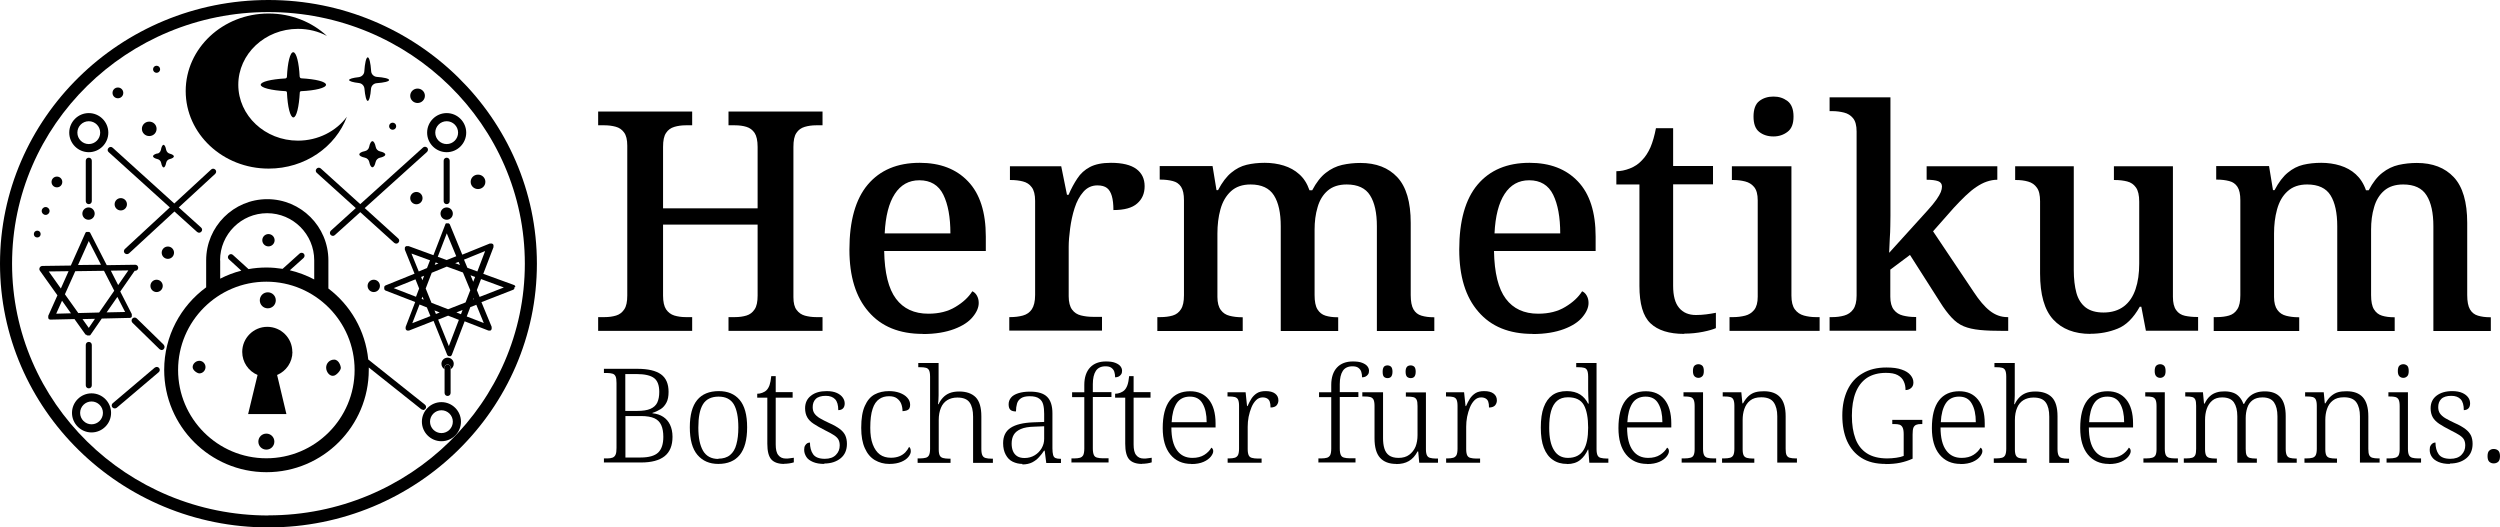 <?xml version="1.0" encoding="UTF-8"?>
<svg xmlns="http://www.w3.org/2000/svg" width="237" height="50" viewBox="0 0 237 50" fill="none">
  <g clip-path="url(#clip0_1_2)">
    <path d="M56.705 31.368V30.062H57.314C57.724 30.062 58.084 30.012 58.408 29.913C58.731 29.813 58.98 29.627 59.178 29.328C59.377 29.042 59.465 28.595 59.465 28.022V13.806C59.465 13.246 59.365 12.823 59.154 12.55C58.955 12.276 58.694 12.102 58.37 12.015C58.047 11.928 57.699 11.878 57.314 11.878H56.705V10.572H65.618V11.878H65.009C64.624 11.878 64.263 11.928 63.928 12.027C63.592 12.127 63.331 12.313 63.145 12.6C62.946 12.886 62.858 13.321 62.858 13.93V19.751H71.822V13.93C71.822 13.333 71.723 12.886 71.536 12.6C71.338 12.313 71.089 12.127 70.766 12.027C70.442 11.928 70.082 11.878 69.671 11.878H69.062V10.572H77.976V11.878H77.367C76.982 11.878 76.621 11.928 76.286 12.027C75.95 12.127 75.689 12.313 75.502 12.6C75.303 12.886 75.216 13.321 75.216 13.93V28.172C75.216 28.719 75.316 29.129 75.527 29.39C75.726 29.664 76 29.838 76.31 29.925C76.634 30.012 76.982 30.062 77.367 30.062H77.976V31.368H69.062V30.062H69.671C70.082 30.062 70.442 30.012 70.766 29.913C71.089 29.813 71.338 29.627 71.536 29.328C71.735 29.042 71.822 28.595 71.822 28.022V21.294H62.858V28.022C62.858 28.607 62.958 29.042 63.145 29.328C63.343 29.614 63.605 29.813 63.928 29.913C64.263 30.012 64.612 30.062 65.009 30.062H65.618V31.368H56.705Z" fill="black"></path>
    <path d="M87.475 31.654C85.262 31.654 83.546 30.958 82.34 29.552C81.122 28.159 80.525 26.194 80.525 23.669C80.525 20.933 81.109 18.868 82.266 17.5C83.434 16.119 85.075 15.435 87.189 15.435C89.128 15.435 90.657 16.02 91.776 17.201C92.895 18.371 93.455 20.124 93.455 22.425V23.794H83.82C83.857 25.871 84.23 27.376 84.939 28.321C85.647 29.266 86.667 29.739 88.009 29.739C89.016 29.739 89.874 29.527 90.583 29.092C91.292 28.669 91.826 28.172 92.174 27.612C92.348 27.687 92.498 27.823 92.609 28.022C92.721 28.221 92.783 28.445 92.783 28.719C92.783 29.142 92.597 29.59 92.212 30.05C91.839 30.51 91.254 30.895 90.459 31.194C89.663 31.492 88.681 31.667 87.475 31.667V31.654ZM90.098 22.127C90.098 20.597 89.874 19.366 89.427 18.458C88.979 17.55 88.221 17.09 87.151 17.09C86.157 17.09 85.386 17.525 84.827 18.383C84.267 19.241 83.944 20.497 83.869 22.127H90.098Z" fill="black"></path>
    <path d="M95.68 31.368V30.062H95.767C96.215 30.062 96.613 30.012 96.973 29.913C97.334 29.813 97.62 29.614 97.819 29.316C98.017 29.017 98.129 28.57 98.129 27.96V19.042C98.129 18.458 98.017 18.022 97.806 17.749C97.595 17.463 97.321 17.289 96.973 17.201C96.638 17.114 96.252 17.065 95.829 17.065H95.742V15.759H100.603L101.15 18.47H101.3C101.548 17.886 101.834 17.363 102.133 16.915C102.431 16.455 102.829 16.095 103.326 15.833C103.823 15.572 104.482 15.435 105.315 15.435C106.397 15.435 107.205 15.634 107.727 16.02C108.249 16.405 108.511 16.953 108.511 17.649C108.511 18.346 108.274 18.881 107.802 19.291C107.329 19.714 106.571 19.913 105.552 19.913C105.552 19.366 105.502 18.93 105.402 18.582C105.303 18.246 105.154 17.985 104.942 17.823C104.731 17.662 104.433 17.575 104.035 17.575C103.513 17.575 103.065 17.774 102.705 18.184C102.344 18.595 102.07 19.105 101.872 19.726C101.673 20.348 101.536 20.995 101.449 21.654C101.362 22.313 101.312 22.898 101.312 23.395V28.085C101.312 28.644 101.424 29.067 101.635 29.353C101.847 29.639 102.12 29.813 102.468 29.901C102.816 29.988 103.189 30.037 103.625 30.037H104.47V31.343H95.68V31.368Z" fill="black"></path>
    <path d="M109.716 31.368V30.062H110.002C110.45 30.062 110.835 30.012 111.171 29.913C111.507 29.813 111.768 29.614 111.954 29.316C112.153 29.017 112.24 28.57 112.24 27.985V18.98C112.24 18.42 112.153 17.997 111.967 17.711C111.78 17.425 111.519 17.251 111.183 17.164C110.848 17.077 110.462 17.027 110.027 17.027H109.94V15.746H114.951L115.324 18.022H115.473C115.858 17.289 116.281 16.729 116.728 16.368C117.176 15.995 117.661 15.746 118.183 15.622C118.705 15.498 119.277 15.435 119.899 15.435C120.52 15.435 121.142 15.522 121.701 15.697C122.261 15.871 122.758 16.144 123.168 16.517C123.591 16.89 123.914 17.388 124.138 18.035H124.399C124.785 17.301 125.22 16.741 125.692 16.381C126.165 16.008 126.687 15.759 127.234 15.634C127.793 15.51 128.365 15.448 128.962 15.448C130.454 15.448 131.622 15.896 132.468 16.803C133.313 17.711 133.736 19.154 133.736 21.132V27.973C133.736 28.57 133.823 29.03 133.997 29.328C134.171 29.627 134.42 29.826 134.755 29.925C135.091 30.025 135.464 30.075 135.887 30.075H135.974V31.381H130.528V21.443C130.528 20.187 130.317 19.204 129.882 18.52C129.459 17.836 128.713 17.488 127.669 17.488C126.911 17.488 126.314 17.687 125.866 18.072C125.419 18.458 125.095 18.98 124.909 19.639C124.71 20.299 124.623 21.008 124.623 21.766V27.973C124.623 28.57 124.71 29.03 124.896 29.328C125.083 29.627 125.332 29.826 125.655 29.925C125.978 30.025 126.351 30.075 126.774 30.075H126.861V31.381H121.415V21.443C121.415 20.187 121.204 19.204 120.769 18.52C120.334 17.836 119.6 17.488 118.556 17.488C117.785 17.488 117.164 17.699 116.691 18.134C116.231 18.557 115.895 19.129 115.696 19.851C115.498 20.572 115.411 21.331 115.411 22.152V28.147C115.411 28.694 115.522 29.105 115.734 29.39C115.945 29.677 116.219 29.851 116.567 29.938C116.915 30.025 117.288 30.075 117.723 30.075H117.81V31.381H109.692L109.716 31.368Z" fill="black"></path>
    <path d="M145.286 31.654C143.073 31.654 141.357 30.958 140.151 29.552C138.933 28.159 138.336 26.194 138.336 23.669C138.336 20.933 138.92 18.868 140.077 17.5C141.245 16.119 142.886 15.435 145 15.435C146.939 15.435 148.468 16.02 149.587 17.201C150.706 18.371 151.266 20.124 151.266 22.425V23.794H141.631C141.668 25.871 142.041 27.376 142.75 28.321C143.458 29.266 144.478 29.739 145.82 29.739C146.827 29.739 147.685 29.527 148.394 29.092C149.102 28.669 149.637 28.172 149.985 27.612C150.159 27.687 150.308 27.823 150.42 28.022C150.532 28.221 150.594 28.445 150.594 28.719C150.594 29.142 150.408 29.59 150.022 30.05C149.65 30.51 149.065 30.895 148.27 31.194C147.474 31.492 146.492 31.667 145.286 31.667V31.654ZM147.909 22.127C147.909 20.597 147.685 19.366 147.238 18.458C146.79 17.55 146.032 17.09 144.962 17.09C143.968 17.09 143.197 17.525 142.638 18.383C142.078 19.241 141.755 20.497 141.68 22.127H147.909Z" fill="black"></path>
    <path d="M159.67 31.654C158.228 31.654 157.171 31.318 156.463 30.647C155.754 29.975 155.418 28.794 155.418 27.102V17.488H153.23V16.231C153.64 16.231 154.063 16.144 154.511 15.97C154.958 15.796 155.331 15.547 155.642 15.211C155.978 14.876 156.239 14.465 156.463 13.968C156.674 13.47 156.848 12.861 156.985 12.152H158.613V15.734H162.393V17.475H158.613V27.09C158.613 28.047 158.8 28.744 159.185 29.192C159.558 29.639 160.093 29.863 160.777 29.863C161.125 29.863 161.448 29.838 161.746 29.801C162.045 29.764 162.355 29.714 162.666 29.652V31.107C162.418 31.219 162.007 31.343 161.448 31.455C160.888 31.567 160.292 31.629 159.67 31.629V31.654Z" fill="black"></path>
    <path d="M163.959 31.368V30.062H164.332C164.718 30.062 165.091 30.012 165.439 29.925C165.787 29.838 166.073 29.652 166.297 29.378C166.52 29.092 166.632 28.682 166.632 28.134V18.992C166.632 18.433 166.52 18.01 166.297 17.736C166.073 17.463 165.787 17.289 165.439 17.201C165.091 17.114 164.718 17.065 164.332 17.065H164.183V15.759H169.827V28.022C169.827 28.607 169.939 29.042 170.151 29.328C170.362 29.614 170.648 29.813 171.009 29.913C171.369 30.012 171.742 30.062 172.127 30.062H172.5V31.368H163.947H163.959ZM168.124 12.935C167.577 12.935 167.13 12.786 166.769 12.5C166.408 12.214 166.234 11.729 166.234 11.045C166.234 10.361 166.421 9.851 166.781 9.577C167.154 9.291 167.602 9.154 168.124 9.154C168.646 9.154 169.069 9.291 169.454 9.577C169.827 9.863 170.026 10.348 170.026 11.045C170.026 11.741 169.84 12.214 169.454 12.5C169.081 12.786 168.634 12.935 168.124 12.935Z" fill="black"></path>
    <path d="M173.445 31.368V30.062H173.706C174.117 30.062 174.49 30.012 174.838 29.913C175.186 29.813 175.472 29.627 175.683 29.328C175.894 29.042 176.006 28.595 176.006 28.022V12.463C176.006 11.903 175.894 11.48 175.671 11.207C175.447 10.933 175.161 10.759 174.813 10.672C174.465 10.585 174.092 10.535 173.706 10.535H173.445V9.229H179.214V20.473C179.214 20.721 179.214 21.045 179.201 21.43C179.201 21.816 179.177 22.201 179.152 22.599C179.127 22.985 179.114 23.445 179.09 23.968L182.732 19.95C183.105 19.54 183.379 19.204 183.578 18.918C183.777 18.632 183.913 18.395 183.988 18.209C184.063 18.01 184.1 17.836 184.1 17.687C184.1 17.438 183.976 17.264 183.739 17.177C183.491 17.09 183.13 17.04 182.645 17.04V15.759H189.346V17.04C189.011 17.04 188.687 17.102 188.352 17.214C188.016 17.326 187.693 17.5 187.357 17.724C187.022 17.948 186.686 18.221 186.338 18.557C185.99 18.893 185.617 19.266 185.231 19.689L183.254 21.928L187.121 27.699C187.631 28.47 188.128 29.067 188.638 29.465C189.147 29.863 189.694 30.062 190.291 30.062H190.378V31.368H189.968C189.06 31.368 188.302 31.343 187.693 31.281C187.084 31.219 186.586 31.107 186.164 30.933C185.741 30.759 185.368 30.485 185.02 30.112C184.672 29.739 184.286 29.241 183.889 28.595L181.066 24.167L179.201 25.56V28.122C179.201 28.669 179.313 29.08 179.537 29.366C179.761 29.652 180.047 29.826 180.395 29.913C180.743 30 181.116 30.05 181.501 30.05H181.651V31.356H173.445V31.368Z" fill="black"></path>
    <path d="M198.186 31.654C196.657 31.654 195.476 31.194 194.643 30.286C193.81 29.378 193.399 27.923 193.399 25.92V19.08C193.399 18.495 193.3 18.06 193.089 17.786C192.89 17.5 192.616 17.313 192.268 17.214C191.92 17.114 191.547 17.065 191.124 17.065H191.037V15.759H196.594V25.61C196.594 26.443 196.682 27.164 196.843 27.761C197.005 28.358 197.303 28.818 197.713 29.142C198.136 29.465 198.696 29.627 199.417 29.627C200.187 29.627 200.834 29.428 201.344 29.042C201.853 28.657 202.214 28.11 202.45 27.413C202.686 26.716 202.798 25.908 202.798 25V19.117C202.798 18.52 202.699 18.072 202.487 17.774C202.276 17.475 202.003 17.289 201.654 17.201C201.306 17.114 200.921 17.065 200.486 17.065H200.399V15.759H205.993V28.134C205.993 28.694 206.093 29.117 206.304 29.403C206.503 29.689 206.789 29.863 207.137 29.938C207.485 30.012 207.871 30.05 208.269 30.05H208.38V31.356H203.432L202.997 29.08H202.848C202.251 30.149 201.543 30.846 200.747 31.157C199.951 31.48 199.093 31.642 198.161 31.642L198.186 31.654Z" fill="black"></path>
    <path d="M209.86 31.368V30.062H210.146C210.593 30.062 210.979 30.012 211.315 29.913C211.65 29.813 211.911 29.614 212.098 29.316C212.297 29.017 212.384 28.57 212.384 27.985V18.98C212.384 18.42 212.297 17.997 212.11 17.711C211.924 17.425 211.663 17.251 211.327 17.164C210.991 17.077 210.606 17.027 210.183 17.027H210.096V15.746H215.106L215.479 18.022H215.629C216.014 17.289 216.437 16.729 216.884 16.368C217.332 15.995 217.817 15.746 218.339 15.622C218.861 15.498 219.433 15.435 220.055 15.435C220.676 15.435 221.298 15.522 221.857 15.697C222.417 15.871 222.914 16.144 223.324 16.517C223.735 16.89 224.07 17.388 224.294 18.035H224.555C224.94 17.301 225.376 16.741 225.848 16.381C226.32 16.008 226.843 15.759 227.39 15.634C227.949 15.51 228.521 15.448 229.118 15.448C230.61 15.448 231.778 15.896 232.624 16.803C233.469 17.711 233.892 19.154 233.892 21.132V27.973C233.892 28.57 233.979 29.03 234.153 29.328C234.327 29.627 234.576 29.826 234.911 29.925C235.247 30.025 235.62 30.075 236.043 30.075H236.13V31.381H230.684V21.443C230.684 20.187 230.473 19.204 230.038 18.52C229.615 17.836 228.869 17.488 227.825 17.488C227.066 17.488 226.47 17.687 226.022 18.072C225.575 18.458 225.251 18.98 225.065 19.639C224.866 20.299 224.779 21.008 224.779 21.766V27.973C224.779 28.57 224.866 29.03 225.052 29.328C225.239 29.627 225.488 29.826 225.811 29.925C226.134 30.025 226.507 30.075 226.93 30.075H227.017V31.381H221.571V21.443C221.571 20.187 221.36 19.204 220.937 18.52C220.515 17.836 219.769 17.488 218.724 17.488C217.953 17.488 217.332 17.699 216.859 18.134C216.387 18.557 216.064 19.129 215.865 19.851C215.666 20.572 215.579 21.331 215.579 22.152V28.147C215.579 28.694 215.691 29.105 215.902 29.39C216.113 29.677 216.387 29.851 216.735 29.938C217.071 30.025 217.456 30.075 217.879 30.075H217.966V31.381H209.847L209.86 31.368Z" fill="black"></path>
    <path d="M57.252 43.856V43.458H57.575C57.774 43.458 57.935 43.433 58.072 43.383C58.196 43.333 58.296 43.246 58.358 43.097C58.42 42.96 58.445 42.749 58.445 42.463V36.318C58.445 36.032 58.42 35.821 58.358 35.684C58.296 35.547 58.196 35.46 58.06 35.423C57.923 35.386 57.761 35.361 57.575 35.361H57.252V34.963H60.422C61.429 34.963 62.175 35.137 62.66 35.485C63.145 35.833 63.381 36.393 63.381 37.152C63.381 37.562 63.319 37.898 63.182 38.159C63.045 38.42 62.871 38.632 62.635 38.781C62.398 38.93 62.137 39.055 61.852 39.142V39.179C62.249 39.216 62.585 39.328 62.871 39.515C63.157 39.702 63.368 39.95 63.517 40.261C63.667 40.572 63.754 40.958 63.754 41.406C63.754 42.239 63.505 42.848 63.008 43.246C62.51 43.644 61.764 43.843 60.782 43.843H57.239L57.252 43.856ZM60.385 38.955C60.931 38.955 61.354 38.893 61.665 38.756C61.976 38.619 62.187 38.42 62.312 38.159C62.436 37.886 62.498 37.562 62.498 37.152C62.498 36.53 62.336 36.094 62.013 35.846C61.69 35.597 61.13 35.46 60.347 35.46H59.278V38.955H60.372H60.385ZM60.733 43.371C61.516 43.371 62.075 43.209 62.398 42.898C62.722 42.587 62.883 42.09 62.883 41.418C62.883 40.97 62.821 40.597 62.684 40.298C62.548 40 62.336 39.789 62.038 39.652C61.74 39.515 61.304 39.44 60.757 39.44H59.29V43.371H60.733Z" fill="black"></path>
    <path d="M68.093 43.98C67.26 43.98 66.601 43.694 66.116 43.122C65.631 42.55 65.395 41.679 65.395 40.51C65.395 39.341 65.631 38.483 66.091 37.923C66.551 37.363 67.235 37.077 68.142 37.077C68.988 37.077 69.647 37.351 70.119 37.91C70.591 38.47 70.828 39.328 70.828 40.51C70.828 41.691 70.591 42.55 70.132 43.122C69.671 43.694 68.988 43.98 68.093 43.98ZM68.093 43.483C68.553 43.483 68.926 43.371 69.212 43.134C69.497 42.898 69.696 42.562 69.808 42.127C69.933 41.679 69.995 41.144 69.995 40.522C69.995 39.54 69.846 38.806 69.56 38.321C69.261 37.836 68.789 37.599 68.117 37.599C67.446 37.599 66.924 37.848 66.638 38.333C66.34 38.818 66.203 39.552 66.203 40.535C66.203 41.517 66.352 42.214 66.65 42.736C66.949 43.246 67.434 43.508 68.105 43.508L68.093 43.483Z" fill="black"></path>
    <path d="M74.334 43.98C73.774 43.98 73.364 43.831 73.115 43.545C72.867 43.259 72.742 42.774 72.742 42.065V37.699H71.785V37.326C71.947 37.326 72.096 37.301 72.257 37.239C72.419 37.177 72.556 37.102 72.668 36.99C72.78 36.878 72.879 36.716 72.954 36.505C73.028 36.294 73.078 36.02 73.115 35.659H73.538V37.177H75.142V37.699H73.538V42.139C73.538 42.599 73.613 42.948 73.787 43.147C73.948 43.358 74.184 43.47 74.495 43.47C74.632 43.47 74.769 43.47 74.881 43.445C74.993 43.433 75.117 43.42 75.254 43.395V43.831C75.142 43.868 74.993 43.906 74.819 43.93C74.644 43.955 74.483 43.968 74.321 43.968L74.334 43.98Z" fill="black"></path>
    <path d="M78.15 43.98C77.715 43.98 77.355 43.918 77.069 43.794C76.783 43.669 76.572 43.52 76.447 43.321C76.323 43.122 76.236 42.91 76.236 42.649C76.236 42.475 76.261 42.338 76.323 42.239C76.385 42.139 76.447 42.065 76.534 42.015C76.621 41.978 76.696 41.953 76.783 41.953C76.783 42.401 76.882 42.774 77.081 43.06C77.28 43.346 77.653 43.495 78.188 43.495C78.648 43.495 79.008 43.371 79.245 43.122C79.493 42.873 79.605 42.575 79.605 42.226C79.605 42.015 79.568 41.841 79.493 41.691C79.418 41.542 79.282 41.406 79.083 41.269C78.884 41.132 78.598 40.983 78.225 40.796C77.778 40.572 77.417 40.361 77.131 40.174C76.845 39.988 76.646 39.776 76.522 39.552C76.397 39.328 76.323 39.042 76.323 38.706C76.323 38.197 76.509 37.798 76.882 37.512C77.255 37.214 77.753 37.077 78.374 37.077C78.76 37.077 79.083 37.139 79.332 37.251C79.58 37.363 79.767 37.512 79.891 37.687C80.015 37.861 80.078 38.047 80.078 38.246C80.078 38.445 80.028 38.594 79.928 38.706C79.829 38.818 79.667 38.881 79.468 38.881C79.468 38.408 79.369 38.06 79.17 37.848C78.971 37.637 78.673 37.525 78.287 37.525C77.852 37.525 77.529 37.624 77.33 37.823C77.131 38.022 77.044 38.284 77.044 38.594C77.044 38.831 77.094 39.03 77.206 39.191C77.317 39.353 77.492 39.515 77.728 39.652C77.964 39.789 78.25 39.938 78.598 40.099C79.033 40.286 79.369 40.485 79.618 40.672C79.866 40.858 80.04 41.07 80.14 41.294C80.239 41.517 80.289 41.779 80.289 42.077C80.289 42.662 80.09 43.122 79.692 43.445C79.294 43.769 78.772 43.943 78.126 43.943L78.15 43.98Z" fill="black"></path>
    <path d="M84.292 43.98C83.795 43.98 83.347 43.856 82.937 43.619C82.539 43.383 82.216 43.01 81.992 42.5C81.756 41.99 81.644 41.343 81.644 40.56C81.644 39.677 81.756 38.98 81.992 38.47C82.216 37.96 82.527 37.599 82.924 37.388C83.322 37.177 83.77 37.077 84.28 37.077C84.64 37.077 84.976 37.127 85.287 37.239C85.585 37.351 85.834 37.5 86.008 37.699C86.194 37.898 86.281 38.122 86.281 38.383C86.281 38.52 86.256 38.632 86.207 38.719C86.157 38.806 86.07 38.868 85.971 38.906C85.859 38.943 85.722 38.968 85.56 38.98C85.56 38.719 85.51 38.483 85.436 38.284C85.361 38.085 85.212 37.898 85.026 37.761C84.839 37.624 84.591 37.562 84.28 37.562C83.919 37.562 83.608 37.649 83.347 37.836C83.074 38.022 82.862 38.333 82.726 38.756C82.576 39.191 82.502 39.789 82.502 40.56C82.502 41.182 82.576 41.704 82.738 42.127C82.9 42.55 83.123 42.873 83.409 43.085C83.695 43.296 84.056 43.395 84.466 43.395C84.764 43.395 85.026 43.346 85.249 43.259C85.473 43.172 85.66 43.047 85.821 42.886C85.971 42.724 86.095 42.55 86.182 42.363C86.244 42.413 86.281 42.475 86.306 42.537C86.331 42.599 86.343 42.687 86.343 42.786C86.343 42.948 86.269 43.122 86.12 43.309C85.971 43.495 85.747 43.657 85.448 43.781C85.15 43.906 84.777 43.98 84.329 43.98H84.292Z" fill="black"></path>
    <path d="M86.99 43.856V43.458H87.189C87.425 43.458 87.624 43.433 87.761 43.395C87.91 43.358 88.009 43.271 88.072 43.147C88.134 43.022 88.171 42.811 88.171 42.55V35.709C88.171 35.423 88.134 35.224 88.072 35.099C88.009 34.975 87.897 34.888 87.761 34.863C87.624 34.826 87.45 34.813 87.239 34.813H87.052V34.415H88.979V37.475C88.979 37.587 88.979 37.711 88.967 37.836C88.967 37.96 88.954 38.06 88.942 38.147C88.942 38.234 88.929 38.296 88.929 38.321H88.979C89.079 38.085 89.215 37.886 89.389 37.699C89.563 37.512 89.775 37.363 90.023 37.264C90.272 37.164 90.583 37.114 90.931 37.114C91.615 37.114 92.137 37.301 92.498 37.662C92.858 38.035 93.032 38.632 93.032 39.465V42.575C93.032 42.848 93.069 43.047 93.132 43.172C93.194 43.296 93.293 43.383 93.442 43.42C93.579 43.458 93.766 43.483 94.002 43.483H94.126V43.881H92.249V39.502C92.249 38.906 92.137 38.458 91.913 38.147C91.689 37.836 91.304 37.687 90.757 37.687C90.384 37.687 90.061 37.774 89.8 37.935C89.539 38.097 89.327 38.346 89.203 38.657C89.066 38.968 88.992 39.366 88.992 39.826V42.612C88.992 42.873 89.029 43.072 89.091 43.184C89.153 43.309 89.265 43.383 89.402 43.42C89.551 43.458 89.737 43.483 89.974 43.483H90.111V43.881H87.002L86.99 43.856Z" fill="black"></path>
    <path d="M96.936 43.98C96.6 43.98 96.289 43.906 96.004 43.769C95.718 43.632 95.506 43.408 95.344 43.109C95.183 42.811 95.096 42.45 95.096 42.015C95.096 41.356 95.332 40.871 95.805 40.56C96.277 40.249 96.986 40.075 97.955 40.037L98.987 40V39.229C98.987 38.906 98.962 38.619 98.9 38.371C98.838 38.122 98.714 37.923 98.515 37.786C98.316 37.637 98.017 37.562 97.62 37.562C97.259 37.562 96.986 37.624 96.799 37.749C96.613 37.873 96.476 38.035 96.414 38.259C96.352 38.483 96.314 38.719 96.314 39.005C96.078 39.005 95.904 38.955 95.792 38.856C95.68 38.756 95.618 38.582 95.618 38.333C95.618 38.085 95.693 37.886 95.842 37.699C95.991 37.512 96.227 37.376 96.538 37.276C96.849 37.177 97.209 37.127 97.644 37.127C98.403 37.127 98.938 37.289 99.273 37.624C99.609 37.96 99.77 38.483 99.77 39.179V42.5C99.77 42.761 99.795 42.973 99.833 43.122C99.87 43.271 99.945 43.371 100.056 43.42C100.168 43.47 100.318 43.495 100.529 43.495H100.579V43.893H99.186L99.037 42.724H98.975C98.838 42.935 98.689 43.134 98.502 43.333C98.328 43.532 98.117 43.694 97.856 43.831C97.607 43.955 97.296 44.03 96.911 44.03L96.936 43.98ZM97.122 43.42C97.483 43.42 97.806 43.333 98.092 43.159C98.378 42.985 98.589 42.761 98.751 42.488C98.913 42.202 98.987 41.915 98.987 41.605V40.41L98.067 40.448C97.52 40.46 97.085 40.535 96.774 40.672C96.463 40.809 96.24 40.983 96.103 41.219C95.966 41.455 95.904 41.729 95.904 42.052C95.904 42.313 95.941 42.55 96.028 42.761C96.115 42.973 96.252 43.134 96.426 43.246C96.6 43.358 96.836 43.42 97.122 43.42Z" fill="black"></path>
    <path d="M101.573 43.856V43.458H101.847C102.058 43.458 102.245 43.433 102.381 43.395C102.518 43.358 102.618 43.271 102.692 43.147C102.754 43.01 102.792 42.811 102.792 42.525V37.649H101.635V37.189H102.792V36.492C102.792 35.784 102.978 35.224 103.339 34.838C103.699 34.453 104.209 34.266 104.843 34.266C105.203 34.266 105.489 34.303 105.713 34.391C105.937 34.478 106.099 34.577 106.211 34.714C106.322 34.851 106.372 35 106.372 35.149C106.372 35.286 106.347 35.398 106.285 35.485C106.223 35.572 106.148 35.647 106.049 35.697C105.949 35.746 105.838 35.771 105.713 35.771C105.713 35.585 105.688 35.41 105.639 35.249C105.589 35.087 105.489 34.963 105.353 34.863C105.216 34.764 105.029 34.726 104.793 34.726C104.383 34.726 104.072 34.876 103.886 35.162C103.699 35.448 103.6 35.871 103.6 36.418V37.177H105.365V37.637H103.6V42.512C103.6 42.798 103.637 42.998 103.699 43.134C103.761 43.271 103.861 43.346 104.01 43.383C104.147 43.42 104.321 43.445 104.532 43.445H105.092V43.843H101.598L101.573 43.856Z" fill="black"></path>
    <path d="M108.262 43.98C107.702 43.98 107.292 43.831 107.043 43.545C106.795 43.259 106.671 42.774 106.671 42.065V37.699H105.713V37.326C105.875 37.326 106.024 37.301 106.186 37.239C106.347 37.177 106.484 37.102 106.596 36.99C106.708 36.878 106.807 36.716 106.882 36.505C106.956 36.294 107.006 36.02 107.043 35.659H107.466V37.177H109.07V37.699H107.466V42.139C107.466 42.599 107.541 42.948 107.715 43.147C107.876 43.358 108.113 43.47 108.423 43.47C108.56 43.47 108.697 43.47 108.809 43.445C108.921 43.433 109.045 43.42 109.182 43.395V43.831C109.07 43.868 108.921 43.906 108.747 43.93C108.573 43.955 108.411 43.968 108.249 43.968L108.262 43.98Z" fill="black"></path>
    <path d="M112.936 43.98C112.103 43.98 111.432 43.682 110.947 43.085C110.462 42.488 110.226 41.654 110.226 40.585C110.226 39.415 110.45 38.545 110.898 37.96C111.345 37.376 111.992 37.09 112.825 37.09C113.583 37.09 114.167 37.351 114.59 37.873C115.013 38.395 115.236 39.154 115.236 40.137V40.522H111.047C111.047 41.505 111.233 42.239 111.594 42.711C111.942 43.184 112.427 43.408 113.048 43.408C113.496 43.408 113.869 43.309 114.167 43.122C114.466 42.935 114.689 42.699 114.839 42.438C114.888 42.463 114.926 42.5 114.963 42.562C115 42.624 115.013 42.687 115.013 42.774C115.013 42.923 114.938 43.097 114.789 43.284C114.64 43.47 114.416 43.644 114.105 43.781C113.794 43.918 113.409 43.992 112.949 43.992L112.936 43.98ZM114.391 40.025C114.391 39.291 114.267 38.706 114.006 38.259C113.757 37.811 113.347 37.599 112.8 37.599C112.253 37.599 111.818 37.811 111.544 38.234C111.271 38.657 111.109 39.254 111.072 40.025H114.391Z" fill="black"></path>
    <path d="M116.38 43.856V43.458H116.529C116.741 43.458 116.915 43.433 117.052 43.395C117.188 43.358 117.288 43.271 117.362 43.147C117.425 43.01 117.462 42.811 117.462 42.525V38.47C117.462 38.197 117.425 37.998 117.362 37.873C117.3 37.749 117.188 37.674 117.052 37.637C116.902 37.599 116.716 37.587 116.48 37.587H116.368V37.189H118.084L118.22 38.495H118.27C118.382 38.246 118.494 38.01 118.631 37.798C118.767 37.587 118.941 37.413 119.153 37.276C119.364 37.139 119.65 37.077 119.986 37.077C120.371 37.077 120.669 37.152 120.881 37.313C121.092 37.475 121.192 37.687 121.192 37.96C121.192 38.147 121.129 38.296 121.018 38.433C120.906 38.557 120.707 38.632 120.446 38.632C120.446 38.395 120.421 38.209 120.371 38.072C120.321 37.935 120.234 37.836 120.122 37.774C120.011 37.711 119.874 37.674 119.7 37.674C119.464 37.674 119.252 37.761 119.078 37.935C118.904 38.109 118.755 38.333 118.643 38.607C118.531 38.881 118.432 39.191 118.369 39.515C118.307 39.838 118.282 40.149 118.282 40.46V42.575C118.282 42.848 118.32 43.047 118.382 43.172C118.444 43.296 118.556 43.383 118.693 43.408C118.829 43.445 119.004 43.47 119.215 43.47H119.6V43.868H116.405L116.38 43.856Z" fill="black"></path>
    <path d="M124.984 43.856V43.458H125.257C125.468 43.458 125.655 43.433 125.792 43.395C125.928 43.358 126.028 43.271 126.102 43.147C126.165 43.01 126.202 42.811 126.202 42.525V37.649H125.046V37.189H126.202V36.492C126.202 35.784 126.388 35.224 126.749 34.838C127.109 34.453 127.619 34.266 128.253 34.266C128.614 34.266 128.9 34.303 129.124 34.391C129.347 34.478 129.509 34.577 129.621 34.714C129.733 34.851 129.782 35 129.782 35.149C129.782 35.286 129.758 35.398 129.695 35.485C129.633 35.572 129.559 35.647 129.459 35.697C129.36 35.746 129.248 35.771 129.124 35.771C129.124 35.585 129.099 35.41 129.049 35.249C128.999 35.087 128.9 34.963 128.763 34.863C128.626 34.764 128.44 34.726 128.204 34.726C127.793 34.726 127.482 34.876 127.296 35.162C127.109 35.448 127.01 35.871 127.01 36.418V37.177H128.775V37.637H127.01V42.512C127.01 42.798 127.047 42.998 127.109 43.134C127.172 43.271 127.271 43.346 127.42 43.383C127.557 43.42 127.731 43.445 127.942 43.445H128.502V43.843H125.008L124.984 43.856Z" fill="black"></path>
    <path d="M132.356 43.98C131.685 43.98 131.175 43.781 130.827 43.395C130.479 43.01 130.305 42.388 130.305 41.555V38.47C130.305 38.197 130.267 37.998 130.205 37.873C130.131 37.749 130.031 37.674 129.894 37.637C129.758 37.599 129.559 37.587 129.322 37.587H129.148V37.189H131.113V41.542C131.113 41.903 131.15 42.226 131.237 42.512C131.324 42.798 131.473 43.022 131.685 43.172C131.896 43.321 132.194 43.408 132.58 43.408C132.99 43.408 133.338 43.309 133.599 43.109C133.86 42.91 134.059 42.662 134.196 42.338C134.32 42.015 134.382 41.654 134.382 41.244V38.495C134.382 38.221 134.358 38.022 134.295 37.898C134.233 37.774 134.134 37.687 133.985 37.649C133.835 37.612 133.649 37.599 133.4 37.599H133.276V37.202H135.178V42.599C135.178 42.861 135.215 43.047 135.278 43.172C135.34 43.296 135.452 43.383 135.588 43.408C135.725 43.445 135.899 43.47 136.111 43.47H136.322V43.868H134.544L134.445 42.798H134.382C134.171 43.209 133.898 43.508 133.562 43.706C133.226 43.906 132.828 43.992 132.356 43.992V43.98ZM131.535 35.846C131.399 35.846 131.274 35.796 131.2 35.721C131.113 35.634 131.075 35.473 131.075 35.236C131.075 35 131.125 34.863 131.2 34.764C131.287 34.677 131.399 34.639 131.535 34.639C131.672 34.639 131.784 34.689 131.871 34.764C131.958 34.851 132.008 35.012 132.008 35.236C132.008 35.46 131.958 35.622 131.871 35.721C131.784 35.809 131.672 35.846 131.535 35.846ZM133.736 35.846C133.599 35.846 133.475 35.796 133.388 35.721C133.301 35.634 133.251 35.473 133.251 35.236C133.251 35 133.301 34.863 133.388 34.764C133.475 34.677 133.599 34.639 133.736 34.639C133.873 34.639 133.985 34.689 134.072 34.764C134.159 34.851 134.208 35.012 134.208 35.236C134.208 35.46 134.159 35.622 134.072 35.721C133.985 35.809 133.873 35.846 133.736 35.846Z" fill="black"></path>
    <path d="M137.093 43.856V43.458H137.242C137.453 43.458 137.627 43.433 137.764 43.395C137.901 43.358 138 43.271 138.075 43.147C138.137 43.01 138.174 42.811 138.174 42.525V38.47C138.174 38.197 138.137 37.998 138.075 37.873C138.013 37.749 137.901 37.674 137.764 37.637C137.615 37.599 137.428 37.587 137.192 37.587H137.08V37.189H138.796L138.933 38.495H138.982C139.094 38.246 139.206 38.01 139.343 37.798C139.48 37.587 139.654 37.413 139.865 37.276C140.077 37.139 140.362 37.077 140.698 37.077C141.084 37.077 141.382 37.152 141.593 37.313C141.805 37.475 141.904 37.687 141.904 37.96C141.904 38.147 141.842 38.296 141.73 38.433C141.618 38.557 141.419 38.632 141.158 38.632C141.158 38.395 141.133 38.209 141.084 38.072C141.034 37.935 140.947 37.836 140.835 37.774C140.723 37.711 140.586 37.674 140.412 37.674C140.176 37.674 139.965 37.761 139.791 37.935C139.617 38.109 139.467 38.333 139.355 38.607C139.244 38.881 139.144 39.191 139.082 39.515C139.02 39.838 138.995 40.149 138.995 40.46V42.575C138.995 42.848 139.032 43.047 139.094 43.172C139.157 43.296 139.268 43.383 139.405 43.408C139.542 43.445 139.716 43.47 139.927 43.47H140.313V43.868H137.118L137.093 43.856Z" fill="black"></path>
    <path d="M148.555 43.98C148.033 43.98 147.586 43.856 147.213 43.594C146.84 43.346 146.554 42.96 146.355 42.45C146.156 41.94 146.069 41.306 146.069 40.535C146.069 39.764 146.156 39.117 146.342 38.619C146.529 38.109 146.802 37.724 147.163 37.463C147.524 37.202 147.984 37.077 148.531 37.077C149.04 37.077 149.463 37.189 149.799 37.401C150.122 37.612 150.371 37.898 150.545 38.259H150.607C150.594 38.035 150.582 37.798 150.57 37.562C150.57 37.326 150.557 37.114 150.557 36.928V35.709C150.557 35.423 150.52 35.224 150.458 35.099C150.395 34.975 150.296 34.888 150.147 34.863C150.01 34.826 149.836 34.813 149.625 34.813H149.426V34.415H151.353V42.587C151.353 42.848 151.39 43.047 151.452 43.172C151.514 43.296 151.626 43.383 151.763 43.408C151.912 43.445 152.099 43.47 152.335 43.47H152.472V43.868H150.669L150.57 42.624H150.532C150.346 43.035 150.11 43.358 149.799 43.607C149.488 43.856 149.078 43.992 148.555 43.992V43.98ZM148.642 43.408C149.326 43.408 149.824 43.147 150.122 42.662C150.42 42.177 150.557 41.468 150.557 40.547C150.557 39.627 150.42 38.881 150.147 38.395C149.873 37.91 149.376 37.662 148.642 37.662C148.22 37.662 147.872 37.774 147.611 37.998C147.35 38.221 147.163 38.545 147.039 38.98C146.914 39.415 146.865 39.938 146.865 40.56C146.865 41.492 147.014 42.202 147.325 42.687C147.623 43.172 148.071 43.408 148.642 43.408Z" fill="black"></path>
    <path d="M156.139 43.98C155.306 43.98 154.635 43.682 154.15 43.085C153.665 42.488 153.429 41.654 153.429 40.585C153.429 39.415 153.653 38.545 154.1 37.96C154.548 37.376 155.194 37.09 156.027 37.09C156.786 37.09 157.37 37.351 157.793 37.873C158.215 38.395 158.439 39.154 158.439 40.137V40.522H154.25C154.25 41.505 154.436 42.239 154.797 42.711C155.145 43.184 155.63 43.408 156.251 43.408C156.699 43.408 157.072 43.309 157.37 43.122C157.668 42.935 157.892 42.699 158.041 42.438C158.091 42.463 158.128 42.5 158.166 42.562C158.203 42.624 158.215 42.687 158.215 42.774C158.215 42.923 158.141 43.097 157.992 43.284C157.843 43.47 157.619 43.644 157.308 43.781C156.997 43.918 156.612 43.992 156.152 43.992L156.139 43.98ZM157.594 40.025C157.594 39.291 157.47 38.706 157.208 38.259C156.96 37.811 156.55 37.599 156.003 37.599C155.455 37.599 155.02 37.811 154.747 38.234C154.473 38.657 154.312 39.254 154.274 40.025H157.594Z" fill="black"></path>
    <path d="M159.421 43.856V43.458H159.67C159.906 43.458 160.105 43.433 160.242 43.395C160.391 43.358 160.491 43.284 160.553 43.159C160.615 43.035 160.652 42.848 160.652 42.587V38.495C160.652 38.209 160.615 38.01 160.553 37.886C160.491 37.761 160.391 37.674 160.242 37.637C160.105 37.599 159.931 37.587 159.72 37.587H159.595V37.189H161.448V42.55C161.448 42.823 161.485 43.022 161.547 43.147C161.61 43.271 161.721 43.358 161.858 43.395C162.007 43.433 162.194 43.458 162.43 43.458H162.691V43.856H159.397H159.421ZM161.013 35.821C160.864 35.821 160.739 35.771 160.64 35.672C160.54 35.572 160.491 35.41 160.491 35.174C160.491 34.938 160.54 34.751 160.64 34.664C160.739 34.577 160.864 34.527 161.013 34.527C161.15 34.527 161.274 34.577 161.373 34.664C161.473 34.751 161.523 34.925 161.523 35.174C161.523 35.423 161.473 35.585 161.373 35.672C161.274 35.771 161.15 35.821 161.013 35.821Z" fill="black"></path>
    <path d="M163.251 43.856V43.458H163.425C163.673 43.458 163.872 43.433 164.009 43.395C164.146 43.358 164.258 43.271 164.32 43.147C164.382 43.022 164.419 42.811 164.419 42.55V38.47C164.419 38.197 164.382 37.998 164.32 37.873C164.258 37.749 164.158 37.674 164.021 37.637C163.885 37.599 163.711 37.587 163.499 37.587H163.313V37.189H165.078L165.178 38.234H165.24C165.414 37.923 165.6 37.687 165.787 37.525C165.973 37.363 166.197 37.239 166.433 37.177C166.67 37.114 166.931 37.09 167.217 37.09C167.9 37.09 168.41 37.276 168.758 37.662C169.106 38.047 169.28 38.644 169.28 39.465V42.55C169.28 42.823 169.305 43.022 169.367 43.147C169.43 43.271 169.529 43.358 169.666 43.395C169.803 43.433 169.989 43.458 170.225 43.458H170.35V43.856H168.485V39.453C168.485 38.906 168.373 38.47 168.149 38.147C167.925 37.823 167.527 37.662 166.968 37.662C166.52 37.662 166.172 37.761 165.911 37.973C165.65 38.172 165.476 38.445 165.364 38.769C165.252 39.092 165.203 39.44 165.203 39.813V42.599C165.203 42.861 165.24 43.06 165.302 43.172C165.364 43.296 165.476 43.371 165.613 43.408C165.75 43.445 165.948 43.47 166.185 43.47H166.309V43.868H163.238L163.251 43.856Z" fill="black"></path>
    <path d="M178.754 43.98C177.834 43.98 177.076 43.794 176.466 43.408C175.857 43.022 175.41 42.488 175.099 41.803C174.8 41.119 174.651 40.323 174.651 39.391C174.651 38.458 174.813 37.674 175.136 36.978C175.459 36.294 175.932 35.759 176.566 35.398C177.187 35.025 177.946 34.838 178.829 34.838C179.425 34.838 179.91 34.901 180.283 35.037C180.656 35.162 180.93 35.336 181.116 35.56C181.303 35.784 181.39 36.008 181.39 36.269C181.39 36.492 181.315 36.667 181.166 36.791C181.017 36.915 180.843 36.978 180.644 36.978C180.644 36.667 180.594 36.393 180.47 36.144C180.358 35.895 180.171 35.709 179.898 35.56C179.624 35.41 179.251 35.348 178.779 35.348C178.07 35.348 177.473 35.51 176.989 35.821C176.516 36.144 176.156 36.605 175.919 37.202C175.683 37.798 175.559 38.532 175.559 39.403C175.559 40.274 175.671 40.97 175.894 41.58C176.118 42.189 176.479 42.649 176.976 42.973C177.473 43.296 178.12 43.458 178.916 43.458C179.201 43.458 179.475 43.433 179.761 43.395C180.047 43.358 180.283 43.296 180.47 43.221V41.157C180.47 40.871 180.432 40.659 180.37 40.535C180.308 40.398 180.209 40.311 180.084 40.261C179.96 40.224 179.798 40.199 179.599 40.199H179.388V39.801H182.235V40.199H182.098C181.912 40.199 181.763 40.224 181.651 40.274C181.539 40.323 181.452 40.41 181.39 40.547C181.34 40.684 181.315 40.895 181.315 41.194V43.483C180.93 43.657 180.544 43.781 180.134 43.868C179.724 43.955 179.264 43.992 178.741 43.992L178.754 43.98Z" fill="black"></path>
    <path d="M185.853 43.98C185.02 43.98 184.349 43.682 183.864 43.085C183.379 42.488 183.143 41.654 183.143 40.585C183.143 39.415 183.366 38.545 183.814 37.96C184.262 37.376 184.908 37.09 185.741 37.09C186.499 37.09 187.084 37.351 187.506 37.873C187.929 38.395 188.153 39.154 188.153 40.137V40.522H183.963C183.963 41.505 184.15 42.239 184.51 42.711C184.858 43.184 185.343 43.408 185.965 43.408C186.412 43.408 186.785 43.309 187.084 43.122C187.382 42.935 187.606 42.699 187.755 42.438C187.805 42.463 187.842 42.5 187.879 42.562C187.917 42.624 187.929 42.687 187.929 42.774C187.929 42.923 187.854 43.097 187.705 43.284C187.556 43.47 187.332 43.644 187.021 43.781C186.711 43.918 186.325 43.992 185.865 43.992L185.853 43.98ZM187.307 40.025C187.307 39.291 187.183 38.706 186.922 38.259C186.673 37.811 186.263 37.599 185.716 37.599C185.169 37.599 184.734 37.811 184.46 38.234C184.187 38.657 184.025 39.254 183.988 40.025H187.307Z" fill="black"></path>
    <path d="M189.011 43.856V43.458H189.21C189.446 43.458 189.645 43.433 189.782 43.395C189.931 43.358 190.03 43.271 190.092 43.147C190.154 43.022 190.192 42.811 190.192 42.55V35.709C190.192 35.423 190.154 35.224 190.092 35.099C190.03 34.975 189.918 34.888 189.782 34.863C189.645 34.826 189.471 34.813 189.259 34.813H189.073V34.415H191V37.475C191 37.587 191 37.711 190.987 37.836C190.987 37.96 190.975 38.06 190.963 38.147C190.963 38.234 190.95 38.296 190.95 38.321H191C191.099 38.085 191.236 37.886 191.41 37.699C191.584 37.512 191.796 37.363 192.044 37.264C192.293 37.164 192.604 37.114 192.952 37.114C193.636 37.114 194.158 37.301 194.518 37.662C194.879 38.035 195.053 38.632 195.053 39.465V42.575C195.053 42.848 195.09 43.047 195.152 43.172C195.214 43.296 195.314 43.383 195.463 43.42C195.6 43.458 195.786 43.483 196.023 43.483H196.147V43.881H194.27V39.502C194.27 38.906 194.158 38.458 193.934 38.147C193.71 37.836 193.325 37.687 192.778 37.687C192.405 37.687 192.082 37.774 191.82 37.935C191.559 38.097 191.348 38.346 191.224 38.657C191.087 38.968 191.012 39.366 191.012 39.826V42.612C191.012 42.873 191.05 43.072 191.112 43.184C191.174 43.309 191.286 43.383 191.423 43.42C191.572 43.458 191.758 43.483 191.994 43.483H192.131V43.881H189.023L189.011 43.856Z" fill="black"></path>
    <path d="M199.914 43.98C199.081 43.98 198.41 43.682 197.925 43.085C197.44 42.488 197.204 41.654 197.204 40.585C197.204 39.415 197.427 38.545 197.875 37.96C198.323 37.376 198.969 37.09 199.802 37.09C200.56 37.09 201.145 37.351 201.567 37.873C201.99 38.395 202.214 39.154 202.214 40.137V40.522H198.024C198.024 41.505 198.211 42.239 198.571 42.711C198.919 43.184 199.404 43.408 200.026 43.408C200.473 43.408 200.846 43.309 201.145 43.122C201.443 42.935 201.667 42.699 201.816 42.438C201.866 42.463 201.903 42.5 201.94 42.562C201.978 42.624 201.99 42.687 201.99 42.774C201.99 42.923 201.916 43.097 201.766 43.284C201.617 43.47 201.393 43.644 201.083 43.781C200.772 43.918 200.386 43.992 199.926 43.992L199.914 43.98ZM201.369 40.025C201.369 39.291 201.244 38.706 200.983 38.259C200.735 37.811 200.324 37.599 199.777 37.599C199.23 37.599 198.795 37.811 198.522 38.234C198.248 38.657 198.086 39.254 198.049 40.025H201.369Z" fill="black"></path>
    <path d="M203.196 43.856V43.458H203.445C203.681 43.458 203.88 43.433 204.017 43.395C204.166 43.358 204.265 43.284 204.34 43.159C204.402 43.035 204.439 42.848 204.439 42.587V38.495C204.439 38.209 204.402 38.01 204.34 37.886C204.278 37.761 204.166 37.674 204.029 37.637C203.892 37.599 203.718 37.587 203.495 37.587H203.37V37.189H205.223V42.55C205.223 42.823 205.26 43.022 205.322 43.147C205.384 43.271 205.496 43.358 205.633 43.395C205.782 43.433 205.969 43.458 206.205 43.458H206.466V43.856H203.171H203.196ZM204.787 35.821C204.638 35.821 204.514 35.771 204.415 35.672C204.315 35.572 204.265 35.41 204.265 35.174C204.265 34.938 204.315 34.751 204.415 34.664C204.514 34.577 204.638 34.527 204.787 34.527C204.924 34.527 205.049 34.577 205.148 34.664C205.247 34.751 205.297 34.925 205.297 35.174C205.297 35.423 205.247 35.585 205.148 35.672C205.049 35.771 204.924 35.821 204.787 35.821Z" fill="black"></path>
    <path d="M207.025 43.856V43.458H207.237C207.473 43.458 207.672 43.433 207.809 43.395C207.945 43.358 208.045 43.271 208.107 43.147C208.169 43.022 208.194 42.811 208.194 42.55V38.47C208.194 38.197 208.169 37.998 208.107 37.873C208.045 37.749 207.958 37.674 207.809 37.637C207.672 37.599 207.498 37.587 207.286 37.587H207.162V37.189H208.84L208.94 38.259H209.002C209.139 37.96 209.313 37.724 209.499 37.562C209.686 37.388 209.897 37.276 210.133 37.202C210.37 37.127 210.618 37.102 210.892 37.102C211.215 37.102 211.489 37.152 211.725 37.239C211.961 37.326 212.148 37.463 212.309 37.649C212.471 37.836 212.583 38.035 212.67 38.284H212.744C212.881 38.01 213.043 37.786 213.229 37.612C213.416 37.438 213.627 37.313 213.876 37.226C214.124 37.139 214.398 37.102 214.709 37.102C215.368 37.102 215.852 37.289 216.188 37.674C216.524 38.06 216.685 38.657 216.685 39.453V42.562C216.685 42.836 216.723 43.035 216.785 43.159C216.847 43.284 216.946 43.371 217.096 43.408C217.232 43.445 217.419 43.47 217.655 43.47H217.73V43.868H215.902V39.465C215.902 38.893 215.79 38.458 215.579 38.147C215.367 37.836 214.995 37.674 214.485 37.674C214.099 37.674 213.789 37.761 213.552 37.935C213.316 38.109 213.142 38.346 213.043 38.657C212.943 38.955 212.893 39.291 212.893 39.639V42.562C212.893 42.836 212.918 43.035 212.98 43.159C213.043 43.284 213.142 43.371 213.279 43.408C213.416 43.445 213.615 43.47 213.851 43.47H213.95V43.868H212.098V39.465C212.098 38.893 211.986 38.458 211.775 38.147C211.563 37.836 211.19 37.674 210.656 37.674C210.27 37.674 209.959 37.774 209.723 37.973C209.487 38.172 209.313 38.433 209.201 38.756C209.089 39.08 209.039 39.428 209.039 39.813V42.599C209.039 42.861 209.077 43.06 209.139 43.172C209.201 43.296 209.313 43.371 209.45 43.408C209.599 43.445 209.785 43.47 210.022 43.47H210.158V43.868H207.063L207.025 43.856Z" fill="black"></path>
    <path d="M218.463 43.856V43.458H218.637C218.886 43.458 219.085 43.433 219.222 43.395C219.358 43.358 219.47 43.271 219.532 43.147C219.595 43.022 219.632 42.811 219.632 42.55V38.47C219.632 38.197 219.595 37.998 219.532 37.873C219.47 37.749 219.371 37.674 219.234 37.637C219.097 37.599 218.923 37.587 218.712 37.587H218.525V37.189H220.291L220.39 38.234H220.452C220.626 37.923 220.813 37.687 221.012 37.525C221.211 37.363 221.422 37.239 221.658 37.177C221.895 37.114 222.156 37.09 222.454 37.09C223.138 37.09 223.648 37.276 223.996 37.662C224.344 38.047 224.518 38.644 224.518 39.465V42.55C224.518 42.823 224.543 43.022 224.605 43.147C224.667 43.271 224.766 43.358 224.903 43.395C225.04 43.433 225.226 43.458 225.463 43.458H225.587V43.856H223.722V39.453C223.722 38.906 223.61 38.47 223.386 38.147C223.163 37.823 222.765 37.662 222.205 37.662C221.758 37.662 221.41 37.761 221.149 37.973C220.888 38.172 220.713 38.445 220.602 38.769C220.49 39.092 220.44 39.44 220.44 39.813V42.599C220.44 42.861 220.477 43.06 220.539 43.172C220.602 43.296 220.713 43.371 220.85 43.408C220.987 43.445 221.186 43.47 221.422 43.47H221.546V43.868H218.476L218.463 43.856Z" fill="black"></path>
    <path d="M226.246 43.856V43.458H226.495C226.731 43.458 226.93 43.433 227.066 43.395C227.216 43.358 227.315 43.284 227.39 43.159C227.452 43.035 227.489 42.848 227.489 42.587V38.495C227.489 38.209 227.452 38.01 227.39 37.886C227.328 37.761 227.216 37.674 227.079 37.637C226.942 37.599 226.768 37.587 226.544 37.587H226.42V37.189H228.272V42.55C228.272 42.823 228.31 43.022 228.372 43.147C228.434 43.271 228.546 43.358 228.683 43.395C228.832 43.433 229.018 43.458 229.255 43.458H229.516V43.856H226.221H226.246ZM227.837 35.821C227.688 35.821 227.564 35.771 227.464 35.672C227.365 35.572 227.315 35.41 227.315 35.174C227.315 34.938 227.365 34.751 227.464 34.664C227.564 34.577 227.688 34.527 227.837 34.527C227.974 34.527 228.098 34.577 228.198 34.664C228.297 34.751 228.347 34.925 228.347 35.174C228.347 35.423 228.297 35.585 228.198 35.672C228.098 35.771 227.974 35.821 227.837 35.821Z" fill="black"></path>
    <path d="M232.251 43.98C231.816 43.98 231.455 43.918 231.169 43.794C230.883 43.669 230.684 43.52 230.548 43.321C230.411 43.122 230.336 42.91 230.336 42.649C230.336 42.475 230.361 42.338 230.423 42.239C230.485 42.139 230.548 42.065 230.635 42.015C230.722 41.965 230.796 41.953 230.883 41.953C230.883 42.401 230.983 42.774 231.182 43.06C231.381 43.346 231.754 43.495 232.288 43.495C232.748 43.495 233.109 43.371 233.345 43.122C233.594 42.873 233.705 42.575 233.705 42.226C233.705 42.015 233.668 41.841 233.594 41.691C233.519 41.542 233.382 41.406 233.183 41.269C232.984 41.132 232.698 40.983 232.325 40.796C231.878 40.572 231.517 40.361 231.231 40.174C230.958 39.988 230.746 39.776 230.622 39.552C230.498 39.328 230.423 39.042 230.423 38.706C230.423 38.197 230.61 37.798 230.983 37.512C231.356 37.226 231.853 37.077 232.475 37.077C232.86 37.077 233.183 37.139 233.432 37.251C233.681 37.363 233.867 37.512 233.991 37.687C234.116 37.861 234.165 38.047 234.165 38.246C234.165 38.445 234.116 38.594 234.016 38.706C233.917 38.818 233.755 38.881 233.569 38.881C233.569 38.408 233.469 38.06 233.27 37.848C233.071 37.637 232.773 37.525 232.388 37.525C231.952 37.525 231.629 37.624 231.43 37.823C231.231 38.022 231.144 38.284 231.144 38.594C231.144 38.831 231.194 39.03 231.306 39.191C231.418 39.353 231.592 39.515 231.828 39.652C232.064 39.789 232.35 39.938 232.698 40.099C233.134 40.286 233.469 40.485 233.718 40.672C233.966 40.858 234.141 41.07 234.252 41.294C234.352 41.517 234.402 41.779 234.402 42.077C234.402 42.662 234.203 43.122 233.805 43.445C233.407 43.769 232.885 43.943 232.238 43.943L232.251 43.98Z" fill="black"></path>
    <path d="M236.403 43.93C236.242 43.93 236.105 43.881 235.993 43.781C235.881 43.682 235.819 43.508 235.819 43.246C235.819 42.985 235.881 42.798 235.993 42.711C236.105 42.612 236.242 42.562 236.403 42.562C236.565 42.562 236.714 42.612 236.826 42.711C236.938 42.811 237 42.985 237 43.246C237 43.508 236.938 43.682 236.826 43.781C236.714 43.881 236.565 43.93 236.403 43.93Z" fill="black"></path>
    <path d="M25.449 0C11.413 0 0 11.219 0 25C0 38.781 11.413 50 25.449 50C39.486 50 50.898 38.781 50.898 25C50.898 11.219 39.473 0 25.449 0ZM25.449 48.868C12.047 48.868 1.144 38.159 1.144 25C1.144 11.841 12.047 1.144 25.449 1.144C38.851 1.144 49.755 11.853 49.755 25C49.755 38.147 38.851 48.856 25.449 48.856V48.868Z" fill="black"></path>
    <path d="M25.387 29.229C25.81 29.229 26.145 28.893 26.145 28.47C26.145 28.047 25.81 27.711 25.387 27.711C24.964 27.711 24.629 28.047 24.629 28.47C24.629 28.893 24.964 29.229 25.387 29.229Z" fill="black"></path>
    <path d="M30.919 34.851C30.919 35.274 31.28 35.734 31.678 35.609C31.927 35.535 32.312 35.112 32.312 34.863C32.312 34.739 32.138 34.092 31.678 34.092C31.255 34.092 30.919 34.428 30.919 34.851Z" fill="black"></path>
    <path d="M18.897 34.204C18.574 34.204 18.263 34.478 18.263 34.801C18.263 35.124 18.723 35.398 18.897 35.398C19.221 35.398 19.482 35.124 19.482 34.801C19.482 34.478 19.221 34.204 18.897 34.204Z" fill="black"></path>
    <path d="M27.712 33.358C27.712 32.04 26.643 30.983 25.337 30.983C24.032 30.983 22.963 32.052 22.963 33.358C22.963 34.341 23.559 35.187 24.417 35.547L23.522 39.254H27.152L26.27 35.547C27.128 35.187 27.724 34.341 27.724 33.358H27.712Z" fill="black"></path>
    <path d="M25.25 41.107C24.828 41.107 24.492 41.443 24.492 41.866C24.492 42.289 24.828 42.624 25.25 42.624C25.673 42.624 26.009 42.289 26.009 41.866C26.009 41.443 25.673 41.107 25.25 41.107Z" fill="black"></path>
    <path d="M8.417 14.428C9.436 14.428 10.269 13.595 10.269 12.575C10.269 11.555 9.436 10.721 8.417 10.721C7.397 10.721 6.564 11.555 6.564 12.575C6.564 13.595 7.397 14.428 8.417 14.428ZM8.417 11.492C9.014 11.492 9.498 11.978 9.498 12.575C9.498 13.172 9.014 13.657 8.417 13.657C7.82 13.657 7.335 13.172 7.335 12.575C7.335 11.978 7.82 11.492 8.417 11.492Z" fill="black"></path>
    <path d="M8.678 37.289C7.658 37.289 6.825 38.122 6.825 39.142C6.825 40.162 7.658 40.995 8.678 40.995C9.697 40.995 10.53 40.162 10.53 39.142C10.53 38.122 9.697 37.289 8.678 37.289ZM8.678 40.224C8.081 40.224 7.596 39.739 7.596 39.142C7.596 38.545 8.081 38.06 8.678 38.06C9.275 38.06 9.759 38.545 9.759 39.142C9.759 39.739 9.275 40.224 8.678 40.224Z" fill="black"></path>
    <path d="M42.345 14.428C43.364 14.428 44.197 13.595 44.197 12.575C44.197 11.555 43.364 10.721 42.345 10.721C41.325 10.721 40.492 11.555 40.492 12.575C40.492 13.595 41.325 14.428 42.345 14.428ZM42.345 11.492C42.942 11.492 43.427 11.978 43.427 12.575C43.427 13.172 42.942 13.657 42.345 13.657C41.748 13.657 41.263 13.172 41.263 12.575C41.263 11.978 41.748 11.492 42.345 11.492Z" fill="black"></path>
    <path d="M41.848 38.122C40.828 38.122 39.995 38.955 39.995 39.975C39.995 40.995 40.828 41.828 41.848 41.828C42.867 41.828 43.7 40.995 43.7 39.975C43.7 38.955 42.867 38.122 41.848 38.122ZM41.848 41.057C41.251 41.057 40.766 40.572 40.766 39.975C40.766 39.378 41.251 38.893 41.848 38.893C42.444 38.893 42.929 39.378 42.929 39.975C42.929 40.572 42.444 41.057 41.848 41.057Z" fill="black"></path>
    <path d="M25.474 15.983C28.905 15.983 31.815 13.93 32.884 11.07C31.864 12.438 30.161 13.333 28.247 13.333C25.126 13.333 22.59 10.958 22.59 8.035C22.59 5.112 25.126 2.736 28.247 2.736C29.241 2.736 30.186 2.973 30.994 3.408C29.577 2.09 27.625 1.281 25.462 1.281C21.123 1.281 17.604 4.577 17.604 8.632C17.604 12.687 21.123 15.983 25.462 15.983H25.474Z" fill="black"></path>
    <path d="M28.408 7.289C28.346 5.945 28.097 4.95 27.799 4.95C27.501 4.95 27.264 5.933 27.202 7.264C27.202 7.363 27.128 7.438 27.028 7.438C25.698 7.512 24.716 7.749 24.716 8.035C24.716 8.321 25.723 8.57 27.078 8.644C27.14 8.644 27.202 8.706 27.202 8.769C27.264 10.124 27.513 11.132 27.811 11.132C28.11 11.132 28.346 10.124 28.421 8.769C28.421 8.706 28.483 8.644 28.545 8.644C29.9 8.582 30.907 8.333 30.907 8.035C30.907 7.736 29.913 7.5 28.57 7.425C28.495 7.425 28.421 7.363 28.421 7.276L28.408 7.289Z" fill="black"></path>
    <path d="M34.028 7.873C34.314 7.898 34.525 8.134 34.55 8.408C34.612 9.092 34.724 9.565 34.861 9.565C34.997 9.565 35.122 9.104 35.171 8.42C35.196 8.134 35.42 7.91 35.706 7.886C36.402 7.836 36.887 7.724 36.887 7.587C36.887 7.45 36.402 7.338 35.718 7.289C35.432 7.264 35.196 7.027 35.184 6.741C35.134 5.97 35.01 5.435 34.861 5.435C34.711 5.435 34.587 5.995 34.537 6.766C34.525 7.052 34.289 7.276 34.015 7.313C33.456 7.376 33.095 7.475 33.095 7.587C33.095 7.699 33.468 7.811 34.04 7.873H34.028Z" fill="black"></path>
    <path d="M35.01 15.373C35.072 15.672 35.184 15.858 35.308 15.858C35.432 15.858 35.544 15.659 35.607 15.361C35.656 15.162 35.806 15 36.017 14.95C36.054 14.95 36.091 14.925 36.129 14.925C36.377 14.851 36.527 14.764 36.527 14.652C36.527 14.527 36.328 14.415 36.029 14.353C35.818 14.303 35.656 14.142 35.619 13.93C35.557 13.607 35.432 13.383 35.308 13.383C35.184 13.383 35.059 13.595 34.997 13.918C34.96 14.129 34.786 14.291 34.587 14.328C34.276 14.39 34.065 14.502 34.065 14.639C34.065 14.776 34.276 14.876 34.599 14.95C34.798 14.988 34.96 15.149 35.01 15.361V15.373Z" fill="black"></path>
    <path d="M39.585 9.764C39.969 9.764 40.281 9.457 40.281 9.08C40.281 8.702 39.969 8.396 39.585 8.396C39.2 8.396 38.889 8.702 38.889 9.08C38.889 9.457 39.2 9.764 39.585 9.764Z" fill="black"></path>
    <path d="M37.223 12.301C37.409 12.301 37.559 12.152 37.559 11.965C37.559 11.779 37.409 11.629 37.223 11.629C37.036 11.629 36.887 11.779 36.887 11.965C36.887 12.152 37.036 12.301 37.223 12.301Z" fill="black"></path>
    <path d="M14.148 12.898C14.534 12.898 14.844 12.6 14.844 12.214C14.844 11.828 14.534 11.53 14.148 11.53C13.763 11.53 13.452 11.828 13.452 12.214C13.452 12.6 13.763 12.898 14.148 12.898Z" fill="black"></path>
    <path d="M14.844 6.903C15.031 6.903 15.18 6.754 15.18 6.567C15.18 6.381 15.031 6.231 14.844 6.231C14.658 6.231 14.509 6.381 14.509 6.567C14.509 6.754 14.658 6.903 14.844 6.903Z" fill="black"></path>
    <path d="M11.177 9.316C11.463 9.316 11.687 9.092 11.687 8.806C11.687 8.52 11.463 8.296 11.177 8.296C10.891 8.296 10.667 8.52 10.667 8.806C10.667 9.092 10.891 9.316 11.177 9.316Z" fill="black"></path>
    <path d="M5.396 17.761C5.682 17.761 5.905 17.537 5.905 17.251C5.905 16.965 5.682 16.741 5.396 16.741C5.11 16.741 4.886 16.965 4.886 17.251C4.886 17.537 5.11 17.761 5.396 17.761Z" fill="black"></path>
    <path d="M4.327 20.373C4.532 20.373 4.699 20.206 4.699 20C4.699 19.794 4.532 19.627 4.327 19.627C4.121 19.627 3.954 19.794 3.954 20C3.954 20.206 4.121 20.373 4.327 20.373Z" fill="black"></path>
    <path d="M3.531 21.866C3.357 21.866 3.208 22.003 3.208 22.189C3.208 22.376 3.344 22.512 3.531 22.512C3.717 22.512 3.854 22.376 3.854 22.189C3.854 22.003 3.717 21.866 3.531 21.866Z" fill="black"></path>
    <path d="M45.316 17.923C45.702 17.923 46.013 17.624 46.013 17.239C46.013 16.853 45.702 16.555 45.316 16.555C44.931 16.555 44.62 16.853 44.62 17.239C44.62 17.624 44.931 17.923 45.316 17.923Z" fill="black"></path>
    <path d="M39.473 19.366C39.796 19.366 40.057 19.104 40.057 18.781C40.057 18.458 39.796 18.197 39.473 18.197C39.15 18.197 38.889 18.458 38.889 18.781C38.889 19.104 39.15 19.366 39.473 19.366Z" fill="black"></path>
    <path d="M34.152 19.353L30.41 15.97C30.298 15.871 30.111 15.871 30.012 15.995C29.9 16.107 29.913 16.294 30.037 16.393L33.729 19.726L31.367 21.866C31.255 21.978 31.243 22.152 31.342 22.264C31.404 22.326 31.479 22.363 31.554 22.363C31.616 22.363 31.69 22.338 31.74 22.289L34.152 20.112L37.372 23.022C37.372 23.022 37.496 23.097 37.559 23.097C37.633 23.097 37.72 23.06 37.77 22.997C37.882 22.886 37.869 22.699 37.745 22.599L34.575 19.726L40.48 14.403C40.592 14.291 40.604 14.117 40.505 14.005C40.393 13.893 40.219 13.881 40.107 13.98L34.164 19.341L34.152 19.353Z" fill="black"></path>
    <path d="M42.631 19.067V15.236C42.631 15.075 42.507 14.95 42.345 14.95C42.183 14.95 42.059 15.075 42.059 15.236V19.067C42.059 19.229 42.183 19.353 42.345 19.353C42.507 19.353 42.631 19.229 42.631 19.067Z" fill="black"></path>
    <path d="M42.345 20.833C42.668 20.833 42.929 20.572 42.929 20.249C42.929 19.926 42.668 19.664 42.345 19.664C42.022 19.664 41.761 19.926 41.761 20.249C41.761 20.572 42.022 20.833 42.345 20.833Z" fill="black"></path>
    <path d="M48.847 27.214C48.847 27.214 48.847 27.201 48.847 27.189V27.164C48.847 27.164 48.847 27.164 48.847 27.152C48.847 27.152 48.847 27.139 48.835 27.127C48.835 27.127 48.835 27.114 48.822 27.102C48.822 27.102 48.822 27.09 48.81 27.077C48.81 27.077 48.797 27.065 48.785 27.052C48.785 27.052 48.785 27.052 48.76 27.04C48.76 27.04 48.748 27.027 48.735 27.015C48.735 27.015 48.723 27.015 48.71 27.015C48.71 27.015 48.685 27.015 48.685 27.003L45.814 25.958L46.783 23.433C46.783 23.433 46.783 23.433 46.783 23.42C46.783 23.42 46.783 23.395 46.783 23.383C46.783 23.383 46.783 23.371 46.783 23.358V23.333C46.783 23.333 46.783 23.321 46.783 23.308C46.783 23.308 46.783 23.296 46.783 23.284V23.259C46.783 23.259 46.783 23.246 46.783 23.234C46.783 23.234 46.783 23.221 46.771 23.209C46.771 23.209 46.771 23.197 46.758 23.184C46.758 23.184 46.758 23.172 46.746 23.159C46.746 23.159 46.734 23.147 46.721 23.134C46.721 23.134 46.721 23.134 46.709 23.134C46.709 23.134 46.696 23.122 46.684 23.11C46.684 23.11 46.684 23.11 46.672 23.11C46.672 23.11 46.647 23.097 46.634 23.085C46.622 23.085 46.609 23.085 46.597 23.085C46.597 23.085 46.597 23.085 46.584 23.085C46.584 23.085 46.56 23.085 46.547 23.085C46.547 23.085 46.535 23.085 46.522 23.085C46.522 23.085 46.497 23.085 46.485 23.085C46.485 23.085 46.472 23.085 46.46 23.085C46.46 23.085 46.448 23.085 46.435 23.085L43.824 24.142L42.656 21.306C42.656 21.306 42.656 21.281 42.643 21.281V21.269C42.643 21.269 42.631 21.256 42.618 21.244C42.618 21.244 42.618 21.244 42.606 21.231C42.606 21.231 42.594 21.219 42.581 21.206C42.581 21.206 42.581 21.206 42.569 21.194C42.569 21.194 42.556 21.194 42.544 21.182C42.544 21.182 42.531 21.182 42.519 21.169C42.519 21.169 42.507 21.169 42.494 21.169C42.494 21.169 42.482 21.169 42.469 21.169H42.444C42.444 21.169 42.432 21.169 42.42 21.169H42.395C42.395 21.169 42.382 21.169 42.37 21.169C42.37 21.169 42.357 21.169 42.345 21.169C42.345 21.169 42.333 21.169 42.32 21.169C42.32 21.169 42.308 21.169 42.295 21.169C42.295 21.169 42.27 21.169 42.27 21.182C42.27 21.182 42.245 21.194 42.245 21.206C42.245 21.206 42.245 21.206 42.245 21.219C42.245 21.219 42.233 21.244 42.221 21.244C42.221 21.244 42.221 21.244 42.221 21.256C42.221 21.256 42.221 21.281 42.208 21.294L41.089 24.192L38.739 23.333C38.739 23.333 38.739 23.333 38.727 23.333C38.727 23.333 38.702 23.333 38.69 23.333C38.69 23.333 38.677 23.333 38.665 23.333C38.665 23.333 38.64 23.333 38.628 23.333C38.628 23.333 38.615 23.333 38.603 23.333C38.603 23.333 38.578 23.333 38.566 23.333C38.566 23.333 38.553 23.333 38.541 23.333C38.541 23.333 38.528 23.333 38.516 23.333C38.516 23.333 38.503 23.333 38.491 23.346C38.491 23.346 38.478 23.346 38.466 23.358C38.466 23.358 38.466 23.358 38.454 23.371C38.454 23.371 38.441 23.383 38.429 23.395C38.429 23.395 38.429 23.395 38.416 23.408C38.416 23.408 38.404 23.42 38.391 23.433C38.391 23.433 38.391 23.445 38.391 23.458C38.391 23.458 38.391 23.483 38.379 23.483C38.379 23.483 38.379 23.483 38.379 23.495V23.52C38.379 23.52 38.379 23.532 38.379 23.545C38.379 23.545 38.379 23.557 38.379 23.57V23.595C38.379 23.595 38.379 23.607 38.379 23.619C38.379 23.619 38.379 23.644 38.379 23.657C38.379 23.657 38.379 23.657 38.379 23.669L39.299 25.945L36.564 27.052C36.564 27.052 36.551 27.052 36.539 27.065C36.539 27.065 36.527 27.065 36.514 27.077C36.514 27.077 36.514 27.077 36.502 27.09C36.502 27.09 36.489 27.102 36.477 27.114C36.477 27.114 36.477 27.114 36.464 27.127C36.464 27.127 36.452 27.139 36.44 27.152C36.44 27.152 36.44 27.164 36.44 27.177C36.44 27.177 36.44 27.201 36.427 27.201C36.427 27.201 36.427 27.214 36.427 27.226V27.251C36.427 27.251 36.427 27.264 36.427 27.276V27.301C36.427 27.301 36.427 27.313 36.427 27.326C36.427 27.326 36.427 27.338 36.427 27.351V27.376C36.427 27.376 36.427 27.388 36.427 27.401C36.427 27.425 36.452 27.45 36.464 27.463C36.464 27.463 36.464 27.463 36.464 27.475C36.477 27.488 36.502 27.512 36.514 27.525C36.527 27.525 36.551 27.55 36.564 27.55L39.361 28.632L38.454 30.995C38.454 30.995 38.454 30.995 38.454 31.008V31.032C38.454 31.032 38.454 31.045 38.454 31.057V31.082C38.454 31.082 38.454 31.095 38.454 31.107C38.454 31.107 38.454 31.119 38.454 31.132V31.157C38.454 31.157 38.454 31.169 38.454 31.182C38.454 31.206 38.478 31.231 38.491 31.244C38.491 31.244 38.491 31.244 38.491 31.256C38.503 31.269 38.516 31.294 38.541 31.306C38.553 31.306 38.578 31.331 38.59 31.331C38.615 31.331 38.653 31.343 38.69 31.343C38.727 31.343 38.752 31.343 38.789 31.331L41.102 30.423L42.382 33.607C42.382 33.632 42.407 33.657 42.42 33.669C42.42 33.669 42.42 33.669 42.42 33.682C42.432 33.694 42.457 33.719 42.469 33.731C42.482 33.731 42.507 33.756 42.519 33.756C42.544 33.756 42.581 33.769 42.606 33.769C42.631 33.769 42.656 33.769 42.681 33.769C42.681 33.769 42.681 33.769 42.693 33.769C42.693 33.769 42.693 33.769 42.706 33.769C42.73 33.769 42.743 33.756 42.755 33.744C42.78 33.731 42.792 33.706 42.805 33.694C42.805 33.694 42.805 33.694 42.805 33.682C42.817 33.657 42.83 33.644 42.842 33.619L44.048 30.46L46.286 31.331C46.311 31.331 46.348 31.343 46.373 31.343C46.398 31.343 46.423 31.343 46.448 31.343C46.448 31.343 46.448 31.343 46.46 31.343C46.46 31.343 46.46 31.343 46.472 31.343C46.485 31.343 46.51 31.331 46.522 31.318C46.547 31.306 46.56 31.281 46.572 31.269C46.572 31.269 46.572 31.269 46.572 31.256C46.584 31.231 46.597 31.219 46.609 31.194C46.609 31.194 46.609 31.182 46.609 31.169V31.144C46.609 31.144 46.609 31.132 46.609 31.119V31.095V31.07C46.609 31.07 46.609 31.057 46.609 31.045C46.609 31.045 46.609 31.02 46.609 31.008C46.609 31.008 46.609 30.995 46.609 30.983L45.64 28.644L48.636 27.475C48.636 27.475 48.673 27.463 48.685 27.45C48.698 27.438 48.723 27.425 48.735 27.401C48.735 27.401 48.735 27.401 48.735 27.388C48.748 27.363 48.76 27.351 48.773 27.326C48.773 27.326 48.773 27.326 48.773 27.313V27.289C48.773 27.289 48.773 27.276 48.773 27.264C48.773 27.264 48.773 27.251 48.773 27.239V27.214H48.847ZM45.988 23.806L45.254 25.734L44.309 25.386L43.986 24.614L45.975 23.806H45.988ZM44.869 26.729L44.608 26.095L45.043 26.256L44.856 26.729H44.869ZM44.919 28.358L44.844 28.383L44.881 28.271L44.919 28.346V28.358ZM43.588 25.112L43.153 24.95L43.476 24.826L43.601 25.112H43.588ZM42.357 22.127L43.252 24.291L42.345 24.652L41.5 24.341L42.357 22.114V22.127ZM41.301 24.876L41.562 24.975L41.214 25.112L41.301 24.876ZM39.026 24.042L40.766 24.677L40.48 25.41L39.697 25.734L39.013 24.055L39.026 24.042ZM40.045 26.567L39.921 26.256L40.207 26.144L40.045 26.567ZM40.169 28.408L39.97 28.333L40.057 28.122L40.169 28.408ZM37.322 27.313L39.386 26.48L39.734 27.351L39.436 28.134L37.322 27.313ZM39.088 30.634L39.771 28.868L40.468 29.142L40.803 29.963L39.1 30.634H39.088ZM41.189 29.428L41.686 29.627L41.325 29.764L41.189 29.428ZM42.544 32.798L41.537 30.299L42.482 29.925L43.501 30.323L42.556 32.798H42.544ZM43.7 29.789L43.265 29.614L43.849 29.39L43.7 29.789ZM42.482 29.316L40.903 28.706L40.356 27.351L40.928 25.858L42.357 25.274L43.887 25.833L44.583 27.512L44.135 28.669L42.482 29.316ZM45.863 30.622L44.247 30L44.583 29.117L45.155 28.893L45.863 30.622ZM45.465 28.147L45.204 27.5L45.602 26.455L47.766 27.251L45.465 28.147Z" fill="black"></path>
    <path d="M35.432 27.687C35.755 27.687 36.017 27.425 36.017 27.102C36.017 26.779 35.755 26.517 35.432 26.517C35.11 26.517 34.848 26.779 34.848 27.102C34.848 27.425 35.11 27.687 35.432 27.687Z" fill="black"></path>
    <path d="M42.432 34.552C42.594 34.552 42.718 34.677 42.718 34.838V35C42.892 34.901 43.016 34.714 43.016 34.49C43.016 34.167 42.755 33.906 42.432 33.906C42.109 33.906 41.848 34.167 41.848 34.49C41.848 34.714 41.972 34.901 42.146 35V34.838C42.146 34.677 42.27 34.552 42.432 34.552Z" fill="black"></path>
    <path d="M25.449 23.358C25.772 23.358 26.034 23.096 26.034 22.774C26.034 22.451 25.772 22.189 25.449 22.189C25.127 22.189 24.865 22.451 24.865 22.774C24.865 23.096 25.127 23.358 25.449 23.358Z" fill="black"></path>
    <path d="M15.914 24.54C16.237 24.54 16.498 24.279 16.498 23.955C16.498 23.632 16.237 23.371 15.914 23.371C15.59 23.371 15.329 23.632 15.329 23.955C15.329 24.279 15.59 24.54 15.914 24.54Z" fill="black"></path>
    <path d="M11.45 19.95C11.773 19.95 12.035 19.689 12.035 19.366C12.035 19.043 11.773 18.781 11.45 18.781C11.128 18.781 10.866 19.043 10.866 19.366C10.866 19.689 11.128 19.95 11.45 19.95Z" fill="black"></path>
    <path d="M8.392 20.833C8.715 20.833 8.976 20.572 8.976 20.249C8.976 19.926 8.715 19.664 8.392 19.664C8.069 19.664 7.808 19.926 7.808 20.249C7.808 20.572 8.069 20.833 8.392 20.833Z" fill="black"></path>
    <path d="M10.294 14.415L16.1 19.664L11.836 23.607C11.724 23.719 11.711 23.893 11.823 24.005C11.885 24.067 11.96 24.092 12.035 24.092C12.109 24.092 12.171 24.067 12.233 24.017L16.535 20.05L18.686 21.99C18.686 21.99 18.81 22.065 18.872 22.065C18.947 22.065 19.034 22.027 19.084 21.965C19.196 21.853 19.183 21.667 19.059 21.567L16.945 19.664L20.402 16.48C20.514 16.368 20.526 16.194 20.414 16.082C20.302 15.97 20.128 15.958 20.016 16.07L16.523 19.291L10.68 14.005C10.568 13.893 10.381 13.905 10.282 14.03C10.17 14.142 10.182 14.328 10.306 14.428L10.294 14.415Z" fill="black"></path>
    <path d="M8.181 31.729C8.181 31.729 8.205 31.754 8.205 31.766C8.205 31.766 8.205 31.766 8.23 31.779C8.23 31.779 8.23 31.779 8.243 31.779C8.255 31.779 8.28 31.791 8.292 31.803C8.292 31.803 8.305 31.803 8.317 31.803C8.342 31.803 8.367 31.803 8.392 31.803C8.417 31.803 8.442 31.803 8.466 31.803C8.466 31.803 8.479 31.803 8.491 31.803C8.504 31.803 8.529 31.791 8.541 31.779C8.541 31.779 8.541 31.779 8.554 31.779C8.554 31.779 8.554 31.779 8.566 31.766C8.566 31.766 8.591 31.741 8.591 31.729L9.648 30.199L12.271 30.137C12.271 30.137 12.308 30.137 12.333 30.137C12.345 30.137 12.37 30.137 12.383 30.112C12.383 30.112 12.383 30.112 12.395 30.112C12.395 30.112 12.408 30.112 12.42 30.099C12.42 30.099 12.432 30.099 12.445 30.087C12.445 30.087 12.457 30.075 12.47 30.062C12.47 30.062 12.47 30.05 12.482 30.037C12.482 30.037 12.482 30.025 12.495 30.012C12.495 30.012 12.495 30 12.495 29.988C12.495 29.988 12.495 29.975 12.495 29.963C12.495 29.963 12.495 29.95 12.495 29.938C12.495 29.938 12.495 29.925 12.495 29.913C12.495 29.913 12.495 29.888 12.495 29.876C12.495 29.876 12.495 29.876 12.495 29.863V29.838C12.495 29.838 12.495 29.826 12.495 29.813C12.495 29.813 12.495 29.801 12.495 29.789C12.495 29.776 12.495 29.764 12.482 29.751L11.401 27.637L12.768 25.672H12.818C12.979 25.672 13.104 25.535 13.104 25.386C13.104 25.224 12.979 25.099 12.818 25.099L10.12 25.137L8.566 22.102C8.566 22.102 8.566 22.09 8.554 22.077C8.554 22.077 8.554 22.065 8.541 22.052C8.541 22.052 8.529 22.04 8.516 22.027C8.516 22.027 8.504 22.015 8.491 22.015C8.491 22.015 8.479 22.015 8.466 22.003C8.466 22.003 8.454 22.003 8.442 21.99C8.442 21.99 8.442 21.99 8.429 21.99C8.429 21.99 8.417 21.99 8.404 21.99H8.379C8.379 21.99 8.367 21.99 8.355 21.99C8.355 21.99 8.33 21.99 8.317 21.99C8.317 21.99 8.305 21.99 8.292 21.99C8.292 21.99 8.268 21.99 8.255 21.99C8.255 21.99 8.243 21.99 8.23 21.99H8.205C8.205 21.99 8.205 21.99 8.193 21.99C8.193 21.99 8.181 21.99 8.168 22.003C8.168 22.003 8.156 22.003 8.143 22.015C8.143 22.015 8.131 22.027 8.118 22.04C8.118 22.04 8.106 22.052 8.106 22.065C8.106 22.065 8.106 22.077 8.094 22.09C8.094 22.09 8.094 22.102 8.081 22.114L6.714 25.174L4.016 25.211C3.854 25.211 3.73 25.348 3.73 25.497C3.73 25.56 3.742 25.61 3.779 25.659L5.445 27.997L4.575 29.938V29.963C4.575 29.963 4.575 29.975 4.575 29.988C4.575 29.988 4.575 30 4.575 30.012C4.575 30.012 4.575 30.037 4.575 30.05C4.575 30.05 4.575 30.05 4.575 30.062C4.575 30.062 4.575 30.087 4.575 30.099C4.575 30.099 4.575 30.112 4.575 30.124C4.575 30.124 4.575 30.137 4.575 30.149C4.575 30.149 4.575 30.162 4.588 30.174C4.588 30.174 4.588 30.187 4.6 30.199C4.6 30.199 4.6 30.211 4.612 30.224C4.612 30.224 4.612 30.236 4.625 30.249C4.625 30.249 4.637 30.261 4.65 30.261C4.65 30.261 4.662 30.261 4.675 30.274C4.675 30.274 4.699 30.274 4.699 30.286C4.699 30.286 4.699 30.286 4.712 30.286C4.724 30.286 4.737 30.286 4.749 30.299C4.749 30.299 4.749 30.299 4.762 30.299C4.762 30.299 4.787 30.299 4.799 30.299C4.799 30.299 4.811 30.299 4.824 30.299L7.062 30.249L8.106 31.716L8.181 31.729ZM8.404 31.07L7.82 30.249L9.001 30.224L8.417 31.082L8.404 31.07ZM11.861 29.577L10.108 29.614L11.127 28.147L11.861 29.577ZM12.159 25.647L11.202 27.027L10.505 25.659L12.159 25.634V25.647ZM8.417 22.848L9.573 25.099L7.397 25.124L8.417 22.848ZM7.136 25.709L9.859 25.672L10.829 27.562L9.399 29.627L7.422 29.677L6.154 27.898L7.136 25.709ZM4.612 25.734L6.502 25.709L5.769 27.351L4.612 25.721V25.734ZM5.334 29.726L5.881 28.508L6.726 29.701L5.334 29.739V29.726Z" fill="black"></path>
    <path d="M14.844 27.687C15.167 27.687 15.429 27.425 15.429 27.102C15.429 26.779 15.167 26.517 14.844 26.517C14.522 26.517 14.26 26.779 14.26 27.102C14.26 27.425 14.522 27.687 14.844 27.687Z" fill="black"></path>
    <path d="M14.931 14.54C14.683 14.602 14.509 14.701 14.509 14.813C14.509 14.925 14.683 15.025 14.944 15.087C15.105 15.124 15.242 15.261 15.28 15.448C15.329 15.709 15.416 15.871 15.516 15.871C15.615 15.871 15.702 15.697 15.752 15.435C15.789 15.261 15.914 15.124 16.075 15.087C16.324 15.025 16.485 14.925 16.485 14.826C16.485 14.726 16.324 14.627 16.088 14.565C15.926 14.527 15.789 14.378 15.752 14.204C15.702 13.918 15.603 13.731 15.503 13.731C15.404 13.731 15.304 13.918 15.255 14.204C15.217 14.378 15.093 14.527 14.919 14.565L14.931 14.54Z" fill="black"></path>
    <path d="M8.703 19.067V15.236C8.703 15.075 8.578 14.95 8.417 14.95C8.255 14.95 8.131 15.075 8.131 15.236V19.067C8.131 19.229 8.255 19.353 8.417 19.353C8.578 19.353 8.703 19.229 8.703 19.067Z" fill="black"></path>
    <path d="M8.417 32.413C8.255 32.413 8.131 32.537 8.131 32.699V36.53C8.131 36.691 8.255 36.816 8.417 36.816C8.578 36.816 8.703 36.691 8.703 36.53V32.699C8.703 32.537 8.578 32.413 8.417 32.413Z" fill="black"></path>
    <path d="M14.67 34.851L10.692 38.221C10.568 38.321 10.555 38.508 10.655 38.619C10.717 38.682 10.791 38.719 10.878 38.719C10.941 38.719 11.015 38.694 11.065 38.657L15.043 35.286C15.168 35.187 15.18 35 15.081 34.888C14.981 34.764 14.795 34.751 14.683 34.851H14.67Z" fill="black"></path>
    <path d="M15.528 32.687L12.967 30.187C12.855 30.075 12.669 30.075 12.557 30.187C12.445 30.299 12.445 30.485 12.557 30.597L15.118 33.097C15.118 33.097 15.242 33.184 15.317 33.184C15.391 33.184 15.466 33.159 15.516 33.097C15.628 32.985 15.628 32.798 15.516 32.687H15.528Z" fill="black"></path>
    <path d="M40.107 38.868C40.194 38.868 40.269 38.831 40.331 38.756C40.43 38.632 40.406 38.458 40.281 38.358L34.91 34.08C34.637 31.343 33.219 28.93 31.131 27.351V24.677C31.131 21.48 28.532 18.881 25.337 18.881C22.142 18.881 19.544 21.48 19.544 24.677V27.239C17.132 29.005 15.565 31.853 15.565 35.062C15.565 40.41 19.917 44.764 25.263 44.764C30.609 44.764 34.96 40.41 34.96 35.062C34.96 34.988 34.96 34.913 34.96 34.838L39.933 38.794C39.933 38.794 40.045 38.856 40.107 38.856V38.868ZM20.862 24.677C20.862 22.214 22.863 20.211 25.325 20.211C27.787 20.211 29.788 22.214 29.788 24.677V26.492C29.067 26.107 28.296 25.821 27.476 25.622L28.781 24.453C28.893 24.341 28.905 24.167 28.806 24.055C28.707 23.943 28.52 23.93 28.408 24.03L26.792 25.485C26.295 25.41 25.785 25.361 25.263 25.361C24.678 25.361 24.119 25.41 23.559 25.51L22.08 24.167C21.968 24.055 21.782 24.067 21.682 24.192C21.57 24.303 21.583 24.49 21.707 24.59L22.876 25.659C22.18 25.833 21.508 26.095 20.874 26.418V24.677H20.862ZM25.25 43.445C20.638 43.445 16.883 39.689 16.883 35.075C16.883 30.46 20.638 26.704 25.25 26.704C29.863 26.704 33.617 30.46 33.617 35.075C33.617 39.689 29.863 43.445 25.25 43.445Z" fill="black"></path>
    <path d="M42.432 37.537C42.594 37.537 42.718 37.413 42.718 37.251V34.851C42.718 34.689 42.594 34.565 42.432 34.565C42.27 34.565 42.146 34.689 42.146 34.851V37.251C42.146 37.413 42.27 37.537 42.432 37.537Z" fill="black"></path>
  </g>
  <defs>
    <clipPath id="clip0_1_2">
      <rect width="237" height="50" fill="white"></rect>
    </clipPath>
  </defs>
</svg>
